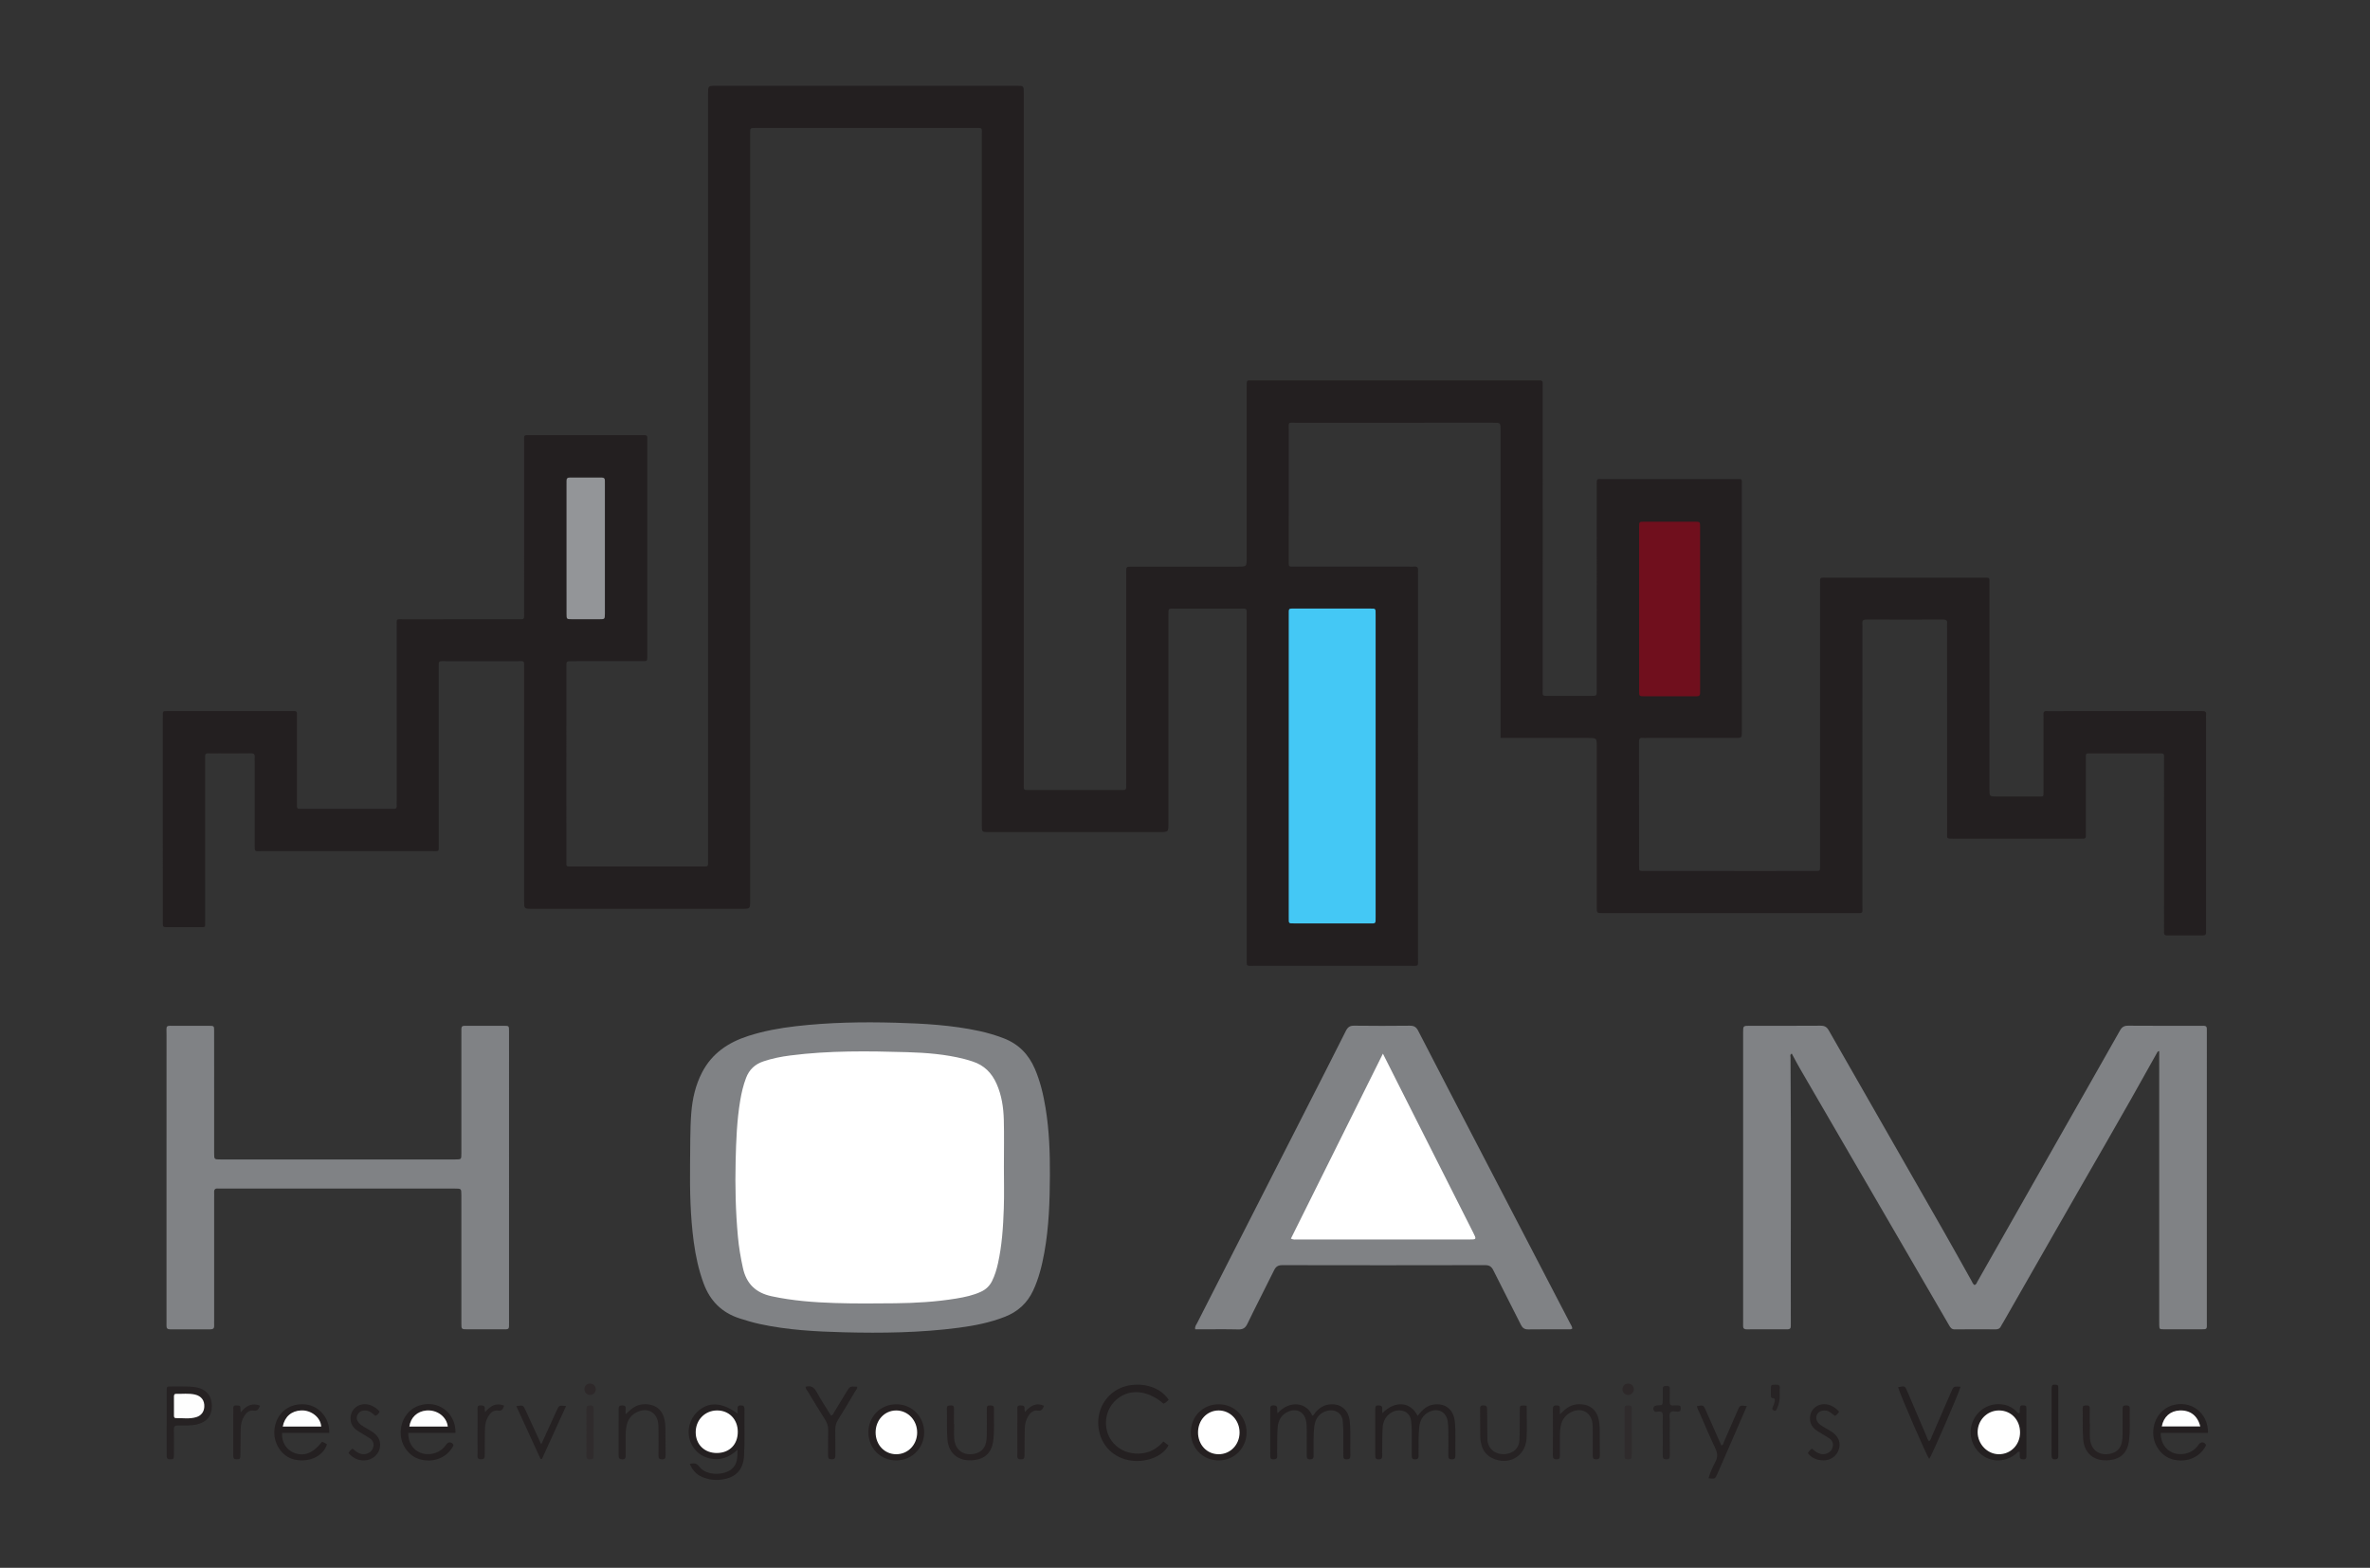 <?xml version="1.0" encoding="utf-8"?>
<!-- Generator: Adobe Illustrator 16.0.2, SVG Export Plug-In . SVG Version: 6.00 Build 0)  -->
<!DOCTYPE svg PUBLIC "-//W3C//DTD SVG 1.1//EN" "http://www.w3.org/Graphics/SVG/1.1/DTD/svg11.dtd">
<svg version="1.1" id="Layer_1" xmlns="http://www.w3.org/2000/svg" xmlns:xlink="http://www.w3.org/1999/xlink" x="0px" y="0px"
	 width="3881.223px" height="2567.487px" viewBox="0 0 3881.223 2567.487" enable-background="new 0 0 3881.223 2567.487"
	 xml:space="preserve">
<rect x="0" y="0" width="3881.223" height="2567.487" fill="#333333" stroke="none"/>
<g>
	<path fill-rule="evenodd" clip-rule="evenodd" fill="#231F20" d="M2457.399,1208.46c0-5.08,0-9.052,0-13.022
		c0-163.661,0-327.322-0.001-490.983c0-12.208-0.007-12.211-12.188-12.211c-107.663-0.001-215.326-0.02-322.99,0.024
		c-13.587,0.005-11.705-1.576-11.717,11.564c-0.062,70.998-0.043,141.995-0.016,212.993c0.005,12.413-1.274,11.156,11.271,11.162
		c62.331,0.028,124.662,0.013,186.994,0.013c2.333,0,4.696,0.245,6.993-0.042c5.495-0.686,7.053,1.964,6.484,6.919
		c-0.227,1.974-0.034,3.996-0.034,5.996c0,209.326,0.013,418.652-0.029,627.979c-0.002,14.546,2.008,12.847-12.561,12.855
		c-85.33,0.048-170.661,0.042-255.992,0.003c-12.941-0.006-11.934,1.734-11.934-11.54c-0.012-186.993,0-373.987-0.023-560.981
		c-0.001-14.133,1.41-12.405-12.048-12.429c-35.332-0.063-70.665-0.033-105.997-0.015c-10.343,0.006-10.15-1.393-10.149,10.349
		c0.012,113.663,0.007,227.326,0.007,340.989c0,14.548,0,14.548-14.845,14.548c-92.997,0-185.993,0-278.99-0.001
		c-11.753,0-11.759-0.003-11.759-11.431c-0.001-375.988,0.009-751.977-0.035-1127.964c-0.002-15.515,2.44-13.743-13.738-13.749
		c-117.33-0.045-234.659-0.024-351.988-0.023c-2,0-4.001-0.04-6,0.008c-7.484,0.179-7.498,0.189-7.632,7.837
		c-0.047,2.666-0.009,5.333-0.009,8c0,416.653,0,833.307,0,1249.96c0,13.012-0.003,13.015-13.251,13.015
		c-114.663,0-229.326,0.001-343.989,0c-12.922,0-12.923-0.003-12.924-13.42c0-126.663,0.017-253.325-0.023-379.988
		c-0.004-13.966,1.658-12.079-12.255-12.107c-38.665-0.081-77.331-0.028-115.996-0.027c-2.333,0-4.671,0.105-6.999-0.004
		c-3.552-0.166-4.65,1.712-4.533,4.922c0.097,2.662,0.008,5.332,0.008,7.999c0,95.663,0.013,191.327-0.017,286.99
		c-0.004,12.801,1.303,11.187-11.171,11.192c-92.997,0.043-185.994,0.04-278.991,0.002c-11.541-0.005-11.2,1.948-11.197-11.319
		c0.009-45.332,0.003-90.664,0.003-135.995c0-2-0.182-4.02,0.031-5.996c0.541-5.027-1.205-7.008-6.618-6.913
		c-17.661,0.309-35.331,0.112-52.997,0.114c-5.667,0.001-11.336,0.145-16.998-0.023c-3.469-0.103-4.808,1.304-4.606,4.691
		c0.158,2.657,0.02,5.331,0.02,7.998c0,86.997,0.021,173.994-0.024,260.991c-0.006,12.495,1.602,10.89-11.323,10.954
		c-16.666,0.084-33.333,0.06-49.999,0.002c-7.918-0.026-8.006-0.11-8.01-8.286c-0.027-56.998-0.015-113.996-0.015-170.995
		c0-54.331,0-108.662,0.001-162.994c0-2.666,0.035-5.333,0.023-7.999c-0.011-2.509,1.352-3.549,3.713-3.563c2-0.012,4-0.025,6-0.025
		c66.664-0.002,133.329-0.001,199.993-0.001c2,0,4.002,0.077,6,0.001c3.031-0.115,4.111,1.419,3.994,4.27
		c-0.096,2.329-0.001,4.666-0.001,6.999c0.001,45.665,0,91.33,0.001,136.995c0,2.334,0.133,4.675-0.021,6.998
		c-0.219,3.295,0.892,5.075,4.478,4.819c1.99-0.142,3.998-0.009,5.998-0.009c47.332,0.001,94.664,0.001,141.996,0.001
		c1.666,0,3.344-0.126,4.997,0.021c4.064,0.363,6.395-0.895,5.938-5.49c-0.229-2.311-0.035-4.662-0.035-6.995
		c0-95.664-0.021-191.327,0.025-286.991c0.006-12.693-1.502-10.939,11.257-10.956c61.664-0.081,123.329-0.068,184.993-0.089
		c2.334,0,4.676-0.132,6.998,0.021c3.715,0.245,5.638-1.101,5.384-5.083c-0.169-2.655-0.021-5.331-0.021-7.998
		c0-92.33-0.017-184.66,0.02-276.991c0.005-12.77-1.45-11.328,11.008-11.337c59.971-0.042,119.941-0.02,179.913-0.019
		c1.999,0,4.005,0.1,5.998-0.01c3.302-0.18,5.03,1.083,4.819,4.597c-0.12,1.992-0.002,3.998-0.002,5.998
		c0.001,116.329,0.001,232.659,0.001,348.988c0,1,0.017,2.001-0.004,3c-0.146,7.366-0.147,7.484-7.814,7.494
		c-36.665,0.046-73.331,0.021-109.997,0.021c-1.999,0-4-0.018-5.999,0.003c-8.582,0.089-8.672,0.093-8.676,8.781
		c-0.026,65.664-0.015,131.329-0.015,196.994c0,40.332-0.014,80.664,0.01,120.996c0.006,10.056-0.987,9.441,8.844,9.442
		c71.331,0.005,142.662,0.003,213.993,0.001c1.666,0,3.333-0.043,4.999-0.032c2.889,0.018,4.243-1.374,4.18-4.285
		c-0.065-2.998,0.003-5.999,0.003-8.999c0.001-417.319,0.001-834.64,0.001-1251.959c0-13.198,0.002-13.199,13.066-13.199
		c163.994,0,327.989,0,491.983,0c11.985,0,11.989,0.003,11.989,12.223c0.001,375.988-0.007,751.976,0.029,1127.964
		c0.002,14.781-2.141,13.038,13.416,13.06c47.332,0.064,94.664,0.023,141.996,0.022c2.333,0,4.674-0.133,6.998,0.017
		c3.822,0.244,5.553-1.334,5.266-5.235c-0.171-2.32-0.025-4.664-0.025-6.997c0-112.664,0-225.326,0-337.989
		c0-2.334-0.018-4.667,0.005-7c0.083-8.454,0.088-8.529,8.766-8.532c57.998-0.024,115.996-0.013,173.994-0.014
		c14.599,0,14.599,0,14.599-14.934c0-92.997-0.005-185.994,0.006-278.991c0.002-12.746-0.874-11.097,11.371-11.099
		c153.662-0.027,307.324-0.018,460.985-0.017c2.333,0,4.676,0.141,6.998-0.017c3.696-0.25,5.676,1.021,5.407,5.046
		c-0.177,2.654-0.028,5.331-0.028,7.997c0.001,163.662-0.018,327.323,0.032,490.984c0.005,14.027-2.195,12.556,12.854,12.602
		c22.332,0.068,44.665,0.048,66.998,0.002c8.599-0.018,8.64-0.097,8.641-9.869c0.012-82.664,0.007-165.328,0.007-247.992
		c0-29.666,0.03-59.332-0.018-88.997c-0.016-9.629,0.588-8.229,9.153-8.229c72.997-0.007,145.995-0.018,218.993,0.012
		c10.444,0.004,9.485-1.324,9.487,9.688c0.021,101.663,0.013,203.327,0.013,304.99c0,32.999,0.004,65.998-0.003,98.997
		c-0.001,10.28-0.014,10.286-10.858,10.287c-48.332,0.002-96.664,0.001-144.995,0.001c-2,0-4.031,0.229-5.994-0.043
		c-5.43-0.75-6.625,1.77-6.615,6.796c0.136,67.997,0.074,135.995,0.114,203.993c0.004,7.021,0.16,7.116,8.153,7.119
		c65.331,0.027,130.662,0.016,195.993,0.016c28.333,0,56.665,0.029,84.998-0.021c7.093-0.013,7.113-0.13,7.275-6.942
		c0.063-2.665,0.014-5.333,0.014-7.999c0-150.662,0-301.324,0-451.985c0-2.667,0.154-5.344-0.025-7.997
		c-0.252-3.721,1.048-5.691,5.043-5.412c1.989,0.139,3.998,0.016,5.998,0.016c84.997,0,169.994-0.019,254.991,0.02
		c13.082,0.006,11.313-1.33,11.318,10.994c0.044,111.663,0.025,223.326,0.026,334.989c0,12.375,0.005,12.376,12.852,12.376
		c22.666,0.001,45.331-0.036,67.997,0.018c8.287,0.021,7.684,0.006,7.683-7.559c-0.008-39.666-0.003-79.331-0.002-118.996
		c0-2.334,0.197-4.687-0.04-6.996c-0.468-4.559,0.93-7.121,5.993-6.368c0.326,0.049,0.666,0.006,0.999,0.006
		c84.331-0.001,168.661,0.031,252.992-0.086c4.61-0.006,6.967,1.022,6.313,6.047c-0.255,1.967-0.035,3.994-0.035,5.994
		c0,114.33-0.001,228.659-0.001,342.989c0,2.333-0.105,4.672,0.017,6.998c0.191,3.672-1.098,5.444-5.121,5.418
		c-19.665-0.127-39.332-0.099-58.997-0.021c-3.403,0.014-4.85-1.369-4.729-4.717c0.096-2.663,0.007-5.333,0.007-7.999
		c-0.001-91.331,0.019-182.661-0.024-273.991c-0.005-12.208,1.832-11.369-11.042-11.377c-35.999-0.021-71.997-0.016-107.996-0.001
		c-9.843,0.003-8.953-0.77-8.958,9.276c-0.018,39.666-0.007,79.331-0.008,118.997c0,2.333-0.104,4.67,0.004,6.998
		c0.135,2.899-1.136,4.368-4.033,4.404c-2.333,0.029-4.666,0.048-7,0.048c-68.33,0.003-136.662,0.006-204.993,0
		c-13.054-0.001-11.108,0.479-11.119-11.425c-0.103-111.663-0.122-223.325-0.164-334.988c-0.001-2-0.215-4.027,0.037-5.995
		c0.707-5.517-2.015-6.53-6.946-6.512c-41.665,0.161-83.331,0.183-124.996-0.016c-5.252-0.025-7.315,1.537-6.729,6.743
		c0.26,2.304,0.041,4.661,0.041,6.994c0,151.662,0.015,303.324-0.026,454.985c-0.004,13.296,1.983,12.047-12.399,12.049
		c-136.662,0.024-273.324,0.015-409.986,0.015c-1,0-2,0.007-3-0.001c-9.598-0.068-9.642-0.069-9.643-9.958
		c-0.013-87.663-0.008-175.327-0.008-262.991c0-13.9-0.001-13.9-14.369-13.9c-45.331,0-90.663-0.001-135.995-0.001
		C2462.613,1208.46,2460.645,1208.46,2457.399,1208.46z"/>
	<path fill-rule="evenodd" clip-rule="evenodd" fill="#808285" d="M3536.016,1721.248c-2.846,0.477-3.242,2.218-4.002,3.591
		c-55.17,99.683-112.828,197.946-169.245,296.918c-27.386,48.042-54.876,96.023-82.325,144.029
		c-1.157,2.023-2.545,3.936-3.518,6.041c-1.754,3.8-4.509,5.188-8.709,5.16c-22.331-0.146-44.665-0.208-66.994,0.046
		c-4.975,0.057-6.936-2.619-9.044-6.263c-20.855-36.04-41.816-72.02-62.739-108.021
		c-60.763-104.547-121.537-209.088-182.253-313.662c-4.49-7.733-8.559-15.712-12.859-23.645c-3.517,1.652-2.099,4.3-2.083,6.292
		c1.098,144.991,0.146,289.983,0.455,434.975c0.004,1.666-0.103,3.336-0.026,4.998c0.178,3.9-1.846,5.227-5.497,5.219
		c-22.332-0.051-44.664-0.072-66.996,0.021c-4.466,0.02-5.839-2.156-5.604-6.193c0.136-2.326,0.016-4.665,0.016-6.998
		c0-156.993,0-313.986,0-470.979c0-0.667-0.002-1.333,0-2c0.04-10.864,0.04-10.9,10.84-10.904
		c38.665-0.016,77.332,0.143,115.994-0.149c6.495-0.049,10.137,1.896,13.426,7.659c62.237,109.078,124.754,217.998,187.093,327.02
		c15.708,27.471,30.997,55.182,46.509,82.765c1.432,2.546,2.335,5.511,4.892,7.2c3.389-0.735,3.864-3.701,5.116-5.903
		c47.063-82.835,94.077-165.696,141.129-248.536c30.765-54.166,61.652-108.263,92.252-162.521c3.206-5.687,6.854-7.748,13.414-7.695
		c39.663,0.316,79.329,0.156,118.994,0.158c1.666,0,3.333,0.067,4.999,0.05c3.339-0.036,4.813,1.636,4.727,4.92
		c-0.062,2.331,0.024,4.666,0.024,6.999c0.002,157.659,0.009,315.318-0.014,472.978c-0.001,12.646,1.501,12.109-11.603,12.112
		c-19.666,0.003-39.332,0.067-58.997-0.041c-7.098-0.039-7.117-0.23-7.354-7.271c-0.078-2.331-0.018-4.666-0.018-6.999
		c0-134.66,0-269.32,0-403.981C3536.016,1746.32,3536.016,1734.002,3536.016,1721.248z"/>
	<path fill-rule="evenodd" clip-rule="evenodd" fill="#808285" d="M1130.083,1906.411c0.543-27.974-0.206-55.98,1.995-83.921
		c1.821-23.128,6.901-45.38,17.601-66.122c16.136-31.282,42.863-49.243,75.459-59.771c25.444-8.218,51.624-12.98,78.104-16.032
		c54.392-6.268,109.024-7.237,163.67-5.696c45.93,1.296,91.822,3.825,136.952,13.598c13.688,2.964,27.051,6.94,40.128,11.996
		c24.046,9.296,40.436,26.114,50.614,49.625c8.94,20.648,14.004,42.272,17.646,64.332c6.044,36.607,7.308,73.593,7.116,110.533
		c-0.218,42.271-1.524,84.587-9.133,126.376c-3.885,21.335-9.029,42.264-18.281,62.073c-9.679,20.726-25.17,34.731-46.347,43.035
		c-24.369,9.557-49.781,14.546-75.567,17.928c-62.612,8.212-125.567,9.032-188.538,7.423c-45.925-1.175-91.834-3.695-136.968-13.455
		c-11.391-2.464-22.534-5.76-33.633-9.361c-29.028-9.421-48.079-28.72-58.585-57.09c-8.139-21.976-13.039-44.667-16.173-67.828
		C1130.411,1991.676,1129.664,1949.077,1130.083,1906.411z"/>
	<path fill-rule="evenodd" clip-rule="evenodd" fill="#808285" d="M272.689,1927.959c0-77.318-0.06-154.637,0.043-231.955
		c0.025-18.73-2.735-15.943,16.591-16.106c17.662-0.148,35.326-0.089,52.989-0.003c8.193,0.039,8.345,0.167,8.362,8.314
		c0.067,31.661,0.029,63.321,0.029,94.982c0,34.992-0.011,69.986,0.007,104.979c0.006,10.519,0.044,10.575,10.139,10.576
		c128.309,0.013,256.617,0.014,384.925-0.002c9.71-0.001,9.779-0.07,9.783-9.94c0.021-65.32-0.007-130.642,0.025-195.962
		c0.008-14.231-1.286-12.927,12.813-12.964c18.996-0.051,37.993-0.068,56.989,0.015c8.084,0.036,8.215,0.168,8.241,8.498
		c0.073,22.995,0.026,45.99,0.026,68.986c0,135.64,0.004,271.28-0.005,406.921c-0.001,13.784,0.997,12.607-12.165,12.624
		c-18.663,0.024-37.326,0.038-55.989-0.007c-9.825-0.022-9.906-0.082-9.911-9.877c-0.028-54.322-0.014-108.646-0.015-162.968
		c0-15.664,0.065-31.328-0.025-46.991c-0.061-10.575-0.158-10.632-10.34-10.633c-128.309-0.014-256.617-0.009-384.925-0.009
		c-1,0-2.013,0.111-2.997-0.013c-5.497-0.695-7.011,2.183-6.604,7.063c0.193,2.316,0.028,4.663,0.028,6.996
		c0,67.32,0,134.641-0.001,201.961c0,2.666-0.163,5.343,0.021,7.995c0.32,4.604-1.465,6.57-6.281,6.537
		c-21.995-0.15-43.991-0.118-65.987-0.026c-4.331,0.018-5.995-1.896-5.781-6.042c0.137-2.658,0.014-5.331,0.014-7.997
		C272.689,2084.595,272.689,2006.278,272.689,1927.959z"/>
	<path fill-rule="evenodd" clip-rule="evenodd" fill="#808285" d="M2574.921,2175.612c-2.375,1.915-4.784,1.277-7.022,1.283
		c-21.658,0.053-43.321-0.191-64.974,0.173c-6.227,0.104-9.495-2.09-12.23-7.571c-14.873-29.795-30.263-59.332-45.085-89.15
		c-3.045-6.127-6.521-8.532-13.629-8.516c-110.625,0.254-221.252,0.246-331.877,0.018c-7.02-0.015-10.618,2.224-13.678,8.474
		c-14.35,29.31-29.505,58.227-43.664,87.626c-3.499,7.265-7.682,9.342-15.312,9.152c-20.313-0.504-40.647-0.171-60.974-0.171
		c-2.969,0-5.937,0-9.121,0c-1.041-4.655,1.726-7.487,3.271-10.521c58.767-115.447,117.612-230.854,176.437-346.271
		c22.381-43.913,44.862-87.774,66.95-131.834c3.104-6.191,6.537-8.698,13.623-8.604c30.317,0.4,60.644,0.357,90.963,0.026
		c6.841-0.074,10.601,1.923,13.861,8.261c34.431,66.924,69.218,133.665,103.929,200.444c48.074,92.486,96.173,184.96,144.239,277.45
		C2572.282,2169.061,2574.474,2172.061,2574.921,2175.612z"/>
	<path fill-rule="evenodd" clip-rule="evenodd" fill="#242021" d="M1207.929,2315.069c0-3.455,0.089-5.373-0.019-7.281
		c-0.21-3.718,0.175-6.274,5.17-6.254c4.963,0.021,6.181,1.894,6.103,6.498c-0.427,25.303,0.759,50.631-0.67,75.913
		c-1.305,23.089-13.547,35.846-36.352,39.001c-11.158,1.543-21.895,0.251-32.234-4.183c-9.626-4.128-16.188-11.138-20.209-21.429
		c6.644-1.629,11.194-1.291,15.64,4.671c11.518,15.449,41.508,14.325,53.578,3.157c8.814-8.155,8.722-18.692,8.923-30.998
		c-13.598,12.432-28.233,18.153-45.472,14.176c-10.386-2.397-19.08-7.721-25.625-16.221c-13.515-17.55-11.54-43.521,4.421-59.32
		C1159.034,2295.127,1181.93,2295.538,1207.929,2315.069z"/>
	<path fill-rule="evenodd" clip-rule="evenodd" fill="#242021" d="M2263.856,2314.241c20.764-21.163,46.174-18.946,57.732,4.502
		c2.203-2.648,4.195-5.294,6.443-7.701c8.024-8.589,17.875-12.429,29.643-11.09c13.285,1.513,22.607,11.336,24.567,26.157
		c1.356,10.261,1.176,20.599,1.144,30.923c-0.029,8.991-0.143,17.985,0.047,26.973c0.092,4.313-1.594,5.761-5.865,5.85
		c-4.43,0.093-5.756-1.562-5.704-5.79c0.168-13.651,0.131-27.306,0.009-40.958c-0.044-4.98-0.199-10.008-0.907-14.927
		c-2.342-16.274-16.276-23.332-31.009-15.804c-10.149,5.186-14.641,14.071-15.78,24.983c-1.317,12.613-1.062,25.274-1.059,37.928
		c0.001,2.997-0.153,6.003,0.026,8.988c0.271,4.519-1.993,5.565-6.091,5.552c-4.049-0.013-5.1-1.736-5.072-5.42
		c0.106-14.318,0.107-28.639-0.028-42.956c-0.044-4.643-0.52-9.29-0.979-13.917c-1.811-18.188-19.817-20.856-30.708-15.192
		c-10.479,5.45-15.301,14.669-15.984,25.927c-0.704,11.618-0.521,23.292-0.7,34.941c-0.052,3.33-0.191,6.673,0.034,9.987
		c0.306,4.475-0.982,6.697-6.049,6.673c-4.734-0.023-5.404-2.258-5.391-6.153c0.09-25.308,0.086-50.616,0.001-75.924
		c-0.013-3.76,0.327-6.257,5.192-6.228c4.733,0.029,6.799,1.554,6.245,6.369C2263.426,2309.548,2263.719,2311.217,2263.856,2314.241
		z"/>
	<path fill-rule="evenodd" clip-rule="evenodd" fill="#242021" d="M2092.051,2314.546c20.003-22.267,48.225-18.062,56.938,3.853
		c3.161-0.938,3.943-4.144,5.876-6.215c6.083-6.518,13.086-11.211,22.206-12.223c18.011-2,30.87,8.174,33.215,26.511
		c1.525,11.931,1.056,23.938,1.09,35.921c0.02,6.993-0.201,13.994,0.071,20.977c0.183,4.674-1.355,6.494-6.249,6.508
		c-4.828,0.014-5.34-2.374-5.313-6.18c0.099-13.652,0.112-27.307-0.019-40.959c-0.047-4.979-0.643-9.951-0.89-14.931
		c-0.74-14.913-15.109-21.992-29.52-16.063c-10.956,4.507-15.911,13.662-17.202,24.986c-1.474,12.933-1.144,25.936-1.139,38.921
		c0.001,2.331-0.044,4.663,0.009,6.993c0.086,3.842,0.233,7.123-5.438,7.239c-5.543,0.114-5.732-2.767-5.704-6.843
		c0.097-13.985,0.027-27.972,0.007-41.958c-0.006-4.662-0.154-9.298-1.038-13.917c-2.831-14.807-15.307-21.529-29.19-15.47
		c-11.262,4.915-16.537,14.269-17.399,25.943c-0.808,10.939-0.593,21.955-0.779,32.938c-0.073,4.328-0.267,8.676,0.052,12.981
		c0.365,4.942-1.796,6.276-6.435,6.29c-5.072,0.015-5.011-2.939-5.004-6.5c0.044-24.975,0.065-49.95-0.021-74.925
		c-0.014-4.016-0.039-6.999,5.561-6.893c5.175,0.099,6.27,2.379,5.88,6.768C2091.473,2309.903,2091.822,2311.547,2092.051,2314.546z
		"/>
	<path fill-rule="evenodd" clip-rule="evenodd" fill="#242021" d="M1913.926,2292.385c-2.911,2.828-5.318,5.082-8.468,6.287
		c-28.12-24.043-59.877-25.182-80.944-2.947c-17.583,18.558-17.825,49.567-0.473,68.224c11.135,11.972,25.106,16.894,41.244,16.516
		c16.308-0.381,29.202-7.746,39.972-19.76c3.042,2.269,5.691,4.245,8.3,6.191c-9.585,19.378-40.224,29.951-66.634,24.052
		c-27.742-6.198-46.557-28.255-48.309-57.288c-1.689-27.999,14.591-53.146,40.59-62.268
		C1863.043,2263.028,1897.546,2267.612,1913.926,2292.385z"/>
	<path fill-rule="evenodd" clip-rule="evenodd" fill="#242021" d="M3615.996,2346.661c-26.402,0-51.969,0-77.52,0
		c-0.049,15.456,7.283,27.2,19.783,32.37c12.778,5.284,29.157,1.713,38.61-8.5c1.575-1.702,2.861-3.67,4.297-5.502
		c2.937-3.75,7.356-3.914,10.477-0.438c1.012,1.127,1.167,2.321,0.475,3.603c-0.631,1.169-1.346,2.296-2.068,3.412
		c-10.913,16.864-32.178,24.119-52.925,18.066c-17.499-5.105-30.528-22.915-30.922-42.27c-0.434-21.302,11.774-39.615,30.443-45.671
		C3587.238,2291.808,3616.434,2313.322,3615.996,2346.661z"/>
	<path fill-rule="evenodd" clip-rule="evenodd" fill="#242021" d="M746.022,2346.504c-13.802,0-26.762,0-39.721,0
		c-12.613,0-25.226,0-37.817,0c-0.076,15.585,7.243,27.331,19.753,32.517c12.777,5.296,29.152,1.737,38.615-8.474
		c1.576-1.7,2.864-3.666,4.299-5.499c2.957-3.777,7.311-3.95,10.472-0.471c1.021,1.122,1.191,2.31,0.504,3.593
		c-0.627,1.171-1.342,2.298-2.063,3.414c-10.899,16.872-32.153,24.137-52.914,18.095c-17.503-5.094-30.545-22.9-30.946-42.252
		c-0.442-21.3,11.759-39.624,30.42-45.687C717.208,2291.803,746.347,2313.249,746.022,2346.504z"/>
	<path fill-rule="evenodd" clip-rule="evenodd" fill="#242021" d="M539.29,2346.503c-13.669,0-26.612,0-39.555,0
		c-12.626,0-25.252,0-37.833,0c-1.073,15.096,7.176,28.165,20.473,33.046c16.021,5.881,31.057-0.159,44.684-18.245
		c3.098,0.357,5.767,2.103,8.38,3.965c-5.893,19.374-29.143,30.36-53.218,24.965c-21.103-4.729-35.717-27.454-32.603-50.576
		c3.35-24.874,21.824-40.425,46.552-40.021C520.387,2300.032,539.836,2320.394,539.29,2346.503z"/>
	<path fill-rule="evenodd" clip-rule="evenodd" fill="#262223" d="M272.923,2329.357c-0.001-16.975-0.042-33.95,0.017-50.925
		c0.027-7.799,0.115-7.893,7.374-7.939c9.318-0.061,18.641-0.077,27.956,0.142c4.306,0.101,8.644,0.54,12.887,1.282
		c16.439,2.879,25.737,13.92,25.82,30.374c0.084,16.64-8.722,27.123-25.486,30.625c-9.888,2.065-19.89,1.573-29.848,1.474
		c-5.086-0.051-7.022,1.358-6.897,6.718c0.324,13.972,0.187,27.957,0.07,41.935c-0.054,6.442-0.842,6.76-6.742,6.714
		c-4.848-0.038-5.199-2.764-5.183-6.479C272.966,2365.303,272.925,2347.33,272.923,2329.357z"/>
	<path fill-rule="evenodd" clip-rule="evenodd" fill="#242021" d="M3306.892,2314.479c1.505-2.176,0.593-4.516,0.749-6.713
		c0.422-5.94,1.406-6.703,7.238-6.105c2.399,0.245,3.649,1.096,3.631,3.551c-0.008,0.997,0.035,1.994,0.036,2.991
		c0.002,24.935-0.028,49.868,0.032,74.803c0.011,3.983,0.012,7.225-5.631,6.853c-3.777-0.249-5.557-1.332-5.303-5.23
		c0.15-2.299,0.027-4.615,0.027-6.847c-3.277-1.398-4.298,1.452-5.902,2.778c-16.819,13.908-39.522,14.801-56.094,2.107
		c-17.636-13.511-23.446-37.552-13.85-57.313c9.436-19.428,30.591-29.613,51.59-24.637c6.544,1.551,12.352,4.708,17.42,9.25
		C3302.671,2311.612,3303.779,2314.414,3306.892,2314.479z"/>
	<path fill-rule="evenodd" clip-rule="evenodd" fill="#252021" d="M1422.176,2345.485c0.076-26.17,20.123-46.023,46.221-45.774
		c25.376,0.242,45.056,20.365,45.05,46.063c-0.007,25.475-19.97,45.656-45.359,45.855
		C1442.082,2391.833,1422.101,2371.75,1422.176,2345.485z"/>
	<path fill-rule="evenodd" clip-rule="evenodd" fill="#252021" d="M1950.177,2345.692c0.011-26.273,19.888-46.139,46.012-45.981
		c25.416,0.152,45.122,20.117,45.259,45.854c0.138,25.83-20.461,46.393-46.15,46.068
		C1969.658,2391.31,1950.167,2371.464,1950.177,2345.692z"/>
	<path fill-rule="evenodd" clip-rule="evenodd" fill="#242021" d="M3159.4,2389.247c-4.354-5.555-46.116-101.655-51.046-117.464
		c11.16-2.456,11.189-2.469,15.289,7.121c10.332,24.166,20.604,48.356,30.986,72.501c1.301,3.023,2.09,6.35,4.498,8.919
		c2.947-2.039,3.436-5.496,4.703-8.392c10.408-23.77,20.664-47.606,30.979-71.418c4.492-10.369,4.505-10.363,15.874-9.563
		C3208.88,2279.364,3164.113,2382.629,3159.4,2389.247z"/>
	<path fill-rule="evenodd" clip-rule="evenodd" fill="#262223" d="M2554.526,2316.081c3.785-3.5,5.892-5.581,8.138-7.499
		c9.549-8.155,20.733-10.689,32.719-8.021c12.144,2.703,19.583,10.926,22.474,22.93c1.162,4.826,1.815,9.877,1.903,14.839
		c0.265,14.987-0.005,29.985,0.25,44.973c0.08,4.693-1.325,6.552-6.207,6.488c-4.647-0.061-5.476-2.24-5.434-6.207
		c0.137-12.992,0.076-25.986,0.007-38.979c-0.025-4.661,0.084-9.371-0.52-13.973c-2.334-17.773-17.432-26.023-33.861-18.512
		c-9.702,4.437-15.781,12.032-17.875,22.545c-1.172,5.885-1.604,11.869-1.568,17.891c0.062,10.328-0.079,20.656,0.014,30.984
		c0.034,3.732-0.305,6.291-5.224,6.268c-4.831-0.023-6.34-1.723-6.309-6.454c0.169-25.319,0.151-50.641,0.018-75.96
		c-0.023-4.359,1.583-5.762,5.849-5.834c4.323-0.072,6.108,1.34,5.668,5.689C2554.337,2309.5,2554.526,2311.795,2554.526,2316.081z"
		/>
	<path fill-rule="evenodd" clip-rule="evenodd" fill="#262223" d="M1024.525,2315.988c3.957-3.568,6.308-5.843,8.817-7.925
		c9.677-8.026,20.964-10.263,32.82-7.322c12.006,2.979,19.215,11.427,21.872,23.484c0.927,4.206,1.605,8.553,1.674,12.847
		c0.247,15.633,0.082,31.271,0.313,46.904c0.063,4.312-1.452,5.88-5.761,5.867c-4.166-0.013-5.976-1.264-5.908-5.709
		c0.196-12.972,0.104-25.949,0.024-38.924c-0.03-4.986,0.103-10.031-0.584-14.944c-2.414-17.283-17.007-25.393-33.168-18.426
		c-10.143,4.371-16.441,12.167-18.553,23.084c-1.139,5.887-1.557,11.858-1.522,17.87c0.059,10.313-0.094,20.628,0.021,30.94
		c0.043,3.835-0.547,6.148-5.333,6.149c-4.947,0.001-6.225-1.947-6.197-6.547c0.151-25.283,0.139-50.569,0.014-75.854
		c-0.021-4.243,1.365-5.909,5.741-5.92c4.149-0.01,6.262,1.06,5.773,5.566C1024.322,2309.406,1024.525,2311.73,1024.525,2315.988z"
		/>
	<path fill-rule="evenodd" clip-rule="evenodd" fill="#262223" d="M2500.131,2302.237c0,18.446,0.869,36.117-0.194,53.67
		c-1.793,29.594-30.067,45.064-56.689,31.727c-8.481-4.248-14.087-11.066-16.748-20.141c-1.404-4.787-2.35-9.705-2.364-14.753
		c-0.043-14.991-0.066-29.983-0.228-44.974c-0.04-3.735,0.217-6.279,5.182-6.235c4.848,0.043,6.277,1.789,6.271,6.453
		c-0.022,15.986,0.481,31.974,0.453,47.96c-0.032,18.049,15.672,28.043,32.117,24.927c11.994-2.272,19.713-10.177,20.334-22.414
		c0.64-12.632,0.429-25.308,0.569-37.964c0.04-3.665-0.045-7.331,0.018-10.994c0.132-7.693,0.157-7.709,7.689-7.768
		C2497.509,2301.724,2498.48,2301.995,2500.131,2302.237z"/>
	<path fill-rule="evenodd" clip-rule="evenodd" fill="#262122" d="M1562.558,2332.007c0,7.98-0.474,15.995,0.095,23.936
		c1.341,18.754,15.763,29.04,34.137,24.569c9.51-2.313,15.704-8.227,17.93-17.981c1.043-4.575,1.294-9.205,1.296-13.873
		c0.005-13.969,0.182-27.94-0.017-41.905c-0.058-4.063,1.515-5.218,5.226-5.117c3.54,0.097,6.689,0.008,6.536,5.025
		c-0.549,17.933,1.167,35.924-1.334,53.806c-2.516,17.993-13.119,28.528-31.354,30.682c-25.926,3.063-41.474-11.642-43.421-32.887
		c-1.585-17.293-0.496-34.562-1.029-51.83c-0.161-5.206,3.355-4.618,6.71-4.785c4-0.198,5.07,1.688,4.979,5.418
		c-0.207,8.31-0.064,16.628-0.064,24.943C1562.35,2332.007,1562.454,2332.007,1562.558,2332.007z"/>
	<path fill-rule="evenodd" clip-rule="evenodd" fill="#262122" d="M3422.528,2331.418c0,7.98-0.416,15.988,0.084,23.938
		c1.196,19.033,15.067,29.364,33.6,25.26c10.005-2.217,16.383-8.277,18.59-18.485c0.919-4.258,1.201-8.549,1.205-12.884
		c0.011-13.969,0.173-27.939-0.001-41.906c-0.053-4.238,1.271-5.893,5.629-5.75c3.894,0.128,6.308,0.764,6.149,5.48
		c-0.593,17.599,1.085,35.254-1.287,52.811c-2.518,18.63-13.101,29.271-31.828,31.324c-25.824,2.831-41.197-11.832-43.068-33.351
		c-1.502-17.295-0.48-34.562-0.959-51.833c-0.127-4.586,3.041-4.239,6.103-4.366c3.462-0.144,5.669,0.579,5.561,4.819
		c-0.212,8.31-0.063,16.628-0.063,24.943C3422.337,2331.418,3422.433,2331.418,3422.528,2331.418z"/>
	<path fill-rule="evenodd" clip-rule="evenodd" fill="#252122" d="M2860.731,2302.71c-12.033,27.67-23.678,54.459-35.333,81.243
		c-4.244,9.753-8.505,19.498-12.771,29.24c-3.885,8.872-3.892,8.869-14.615,7.637c2.586-9.711,7.001-18.621,11.408-27.35
		c3.831-7.591,3.365-13.844-0.209-21.387c-9.393-19.815-17.949-40.028-26.741-60.125c-1.312-2.998-3.246-5.82-3.377-9.269
		c10.478-1.725,10.519-1.742,14.325,6.82c8.503,19.128,16.961,38.274,25.444,57.428c3.632-0.511,3.502-3.757,4.444-5.887
		c7.535-17.017,14.861-34.125,22.295-51.187C2849.397,2301.164,2849.438,2301.181,2860.731,2302.71z"/>
	<path fill-rule="evenodd" clip-rule="evenodd" fill="#252122" d="M1319.25,2271.085c8.897-2.797,13.947,0.888,18.234,8.708
		c7.182,13.103,15.492,25.586,23.291,38.27c3.576-0.403,4.054-3.455,5.334-5.521c6.663-10.742,13.138-21.602,19.699-32.407
		c6.09-10.028,6.102-10.021,17.909-9.207c0.6,3.395-1.984,5.499-3.439,7.951c-9.168,15.448-18.333,30.903-27.844,46.141
		c-3.311,5.306-4.721,10.645-4.585,16.868c0.308,13.978-0.022,27.968,0.165,41.949c0.057,4.272-1.393,5.794-5.717,5.944
		c-4.839,0.168-6.354-1.497-6.263-6.281c0.258-13.646-0.183-27.309,0.205-40.949c0.188-6.626-1.482-12.156-5.041-17.722
		c-9.499-14.853-18.553-29.99-27.687-45.073C1321.842,2276.997,1319.296,2274.585,1319.25,2271.085z"/>
	<path fill-rule="evenodd" clip-rule="evenodd" fill="#252122" d="M886.355,2365.333c9.033-19.821,17.121-37.599,25.235-55.363
		c3.961-8.672,3.982-8.661,15.424-7.367c-13.265,29.103-26.353,57.818-39.441,86.535c-0.78,0.023-1.561,0.046-2.342,0.068
		c-13.185-28.725-26.37-57.45-39.687-86.461c11.24-1.611,11.269-1.624,15.255,7.021
		C868.997,2327.542,877.16,2345.334,886.355,2365.333z"/>
	<path fill-rule="evenodd" clip-rule="evenodd" fill="#252122" d="M3011.799,2311.806c-1.96,3.333-3.955,5.464-6.876,6.864
		c-2.617-1.995-5.175-4.103-7.892-5.977c-3.729-2.572-7.931-3.402-12.38-2.602c-9.318,1.677-13.267,11.426-7.737,19.115
		c2.386,3.316,5.778,5.46,9.23,7.502c4.865,2.877,9.926,5.479,14.537,8.719c10.61,7.455,14.206,17.648,10.527,28.59
		c-3.563,10.598-13.536,17.773-25.313,17.522c-10.01-0.214-18.872-3.459-25.279-11.771c1.708-3.122,3.746-5.644,6.76-7.385
		c2.377,1.877,4.596,3.908,7.081,5.53c4.954,3.234,10.37,4.48,16.182,2.693c5.929-1.824,9.676-5.911,10.846-11.914
		c1.052-5.391-1.128-10.045-5.533-13.043c-6.035-4.107-12.526-7.538-18.714-11.431c-6.712-4.223-11.864-9.7-12.962-17.991
		c-2.496-18.864,15.47-32.031,33.596-24.598C3003.178,2303.807,3007.75,2307.081,3011.799,2311.806z"/>
	<path fill-rule="evenodd" clip-rule="evenodd" fill="#252122" d="M570.703,2379.502c1.723-2.818,3.623-5.479,6.721-7.091
		c2.389,1.883,4.611,3.916,7.102,5.541c4.961,3.235,10.39,4.444,16.188,2.636c5.92-1.846,9.657-5.963,10.789-11.969
		c1.016-5.388-1.194-10.029-5.609-13.02c-6.045-4.095-12.534-7.527-18.719-11.424c-6.713-4.229-11.838-9.726-12.905-18.025
		c-2.43-18.879,15.551-31.967,33.672-24.486c5.303,2.188,9.873,5.459,13.653,9.913c-1.132,3.391-3.599,5.446-6.729,7.132
		c-2.349-1.878-4.58-3.88-7.029-5.566c-3.358-2.313-7.093-3.525-11.28-3.296c-5.149,0.283-8.851,2.737-11.105,7.249
		c-2.373,4.75-1.063,9.08,2.13,12.954c2.583,3.134,6.034,5.183,9.49,7.208c4.589,2.69,9.342,5.156,13.675,8.215
		c10.271,7.25,13.908,16.977,10.777,27.68c-3.107,10.619-12.936,17.963-24.705,18.458
		C586.852,2392.031,577.959,2387.918,570.703,2379.502z"/>
	<path fill-rule="evenodd" clip-rule="evenodd" fill="#272425" d="M2723,2350.427c-0.006-10.64-0.24-21.288,0.095-31.918
		c0.161-5.141-1.401-7.177-6.696-6.875c-2.665,0.151-6.18,1.676-8.072-1.829c-2.254-4.176,0.324-7.863,5.548-8.152
		c9.05-0.5,9.065-0.5,9.118-9.389c0.035-5.984,0.111-11.973-0.008-17.955c-0.086-4.323,2.555-4.676,5.886-4.682
		c3.288-0.007,5.828,0.194,5.682,4.622c-0.231,6.976,0.158,13.972-0.124,20.943c-0.185,4.577,1.076,7.006,6.093,6.494
		c2.303-0.235,4.654,0.057,6.978-0.034c3.082-0.121,5.053,0.607,4.947,4.339c-0.094,3.31-0.305,5.765-4.658,5.845
		c-4.18,0.076-9.588-2.013-12.261,1.408c-2.76,3.535-0.953,8.976-0.979,13.568c-0.112,18.953-0.189,37.908,0.047,56.858
		c0.062,4.937-1.705,6.354-6.392,6.109c-3.854-0.2-5.274-1.679-5.237-5.438C2723.078,2373.04,2723.006,2361.733,2723,2350.427z"/>
	<path fill-rule="evenodd" clip-rule="evenodd" fill="#262223" d="M794.508,2312.508c8.909-10.526,18.05-15.821,31.147-10.568
		c-1.976,5.469-3.614,9.16-10.396,8.121c-7.007-1.073-11.863,3.377-15.395,9.061c-3.967,6.385-5.565,13.485-5.672,20.917
		c-0.209,14.638-0.436,29.278-0.378,43.917c0.017,4.395-1.687,5.759-5.881,5.809c-4.116,0.05-6.14-0.991-5.932-5.547
		c0.287-6.31,0.069-12.641,0.069-18.963c0-18.967-0.013-37.934,0.013-56.9c0.004-3.192-0.894-6.801,4.532-6.76
		c4.555,0.034,8.082,0.378,7.179,6.323C793.654,2308.844,794.073,2309.857,794.508,2312.508z"/>
	<path fill-rule="evenodd" clip-rule="evenodd" fill="#262223" d="M394.248,2312.856c9.056-10.837,18.233-16.082,31.661-10.879
		c-2.424,5.059-3.61,9.221-10.533,8.096c-7.014-1.141-11.894,3.281-15.45,8.949c-3.994,6.367-5.617,13.467-5.728,20.901
		c-0.214,14.307-0.264,28.615-0.48,42.922c-0.097,6.419-0.808,6.798-6.673,6.897c-4.085,0.068-5.028-1.772-5.016-5.413
		c0.085-25.624,0.061-51.247,0.025-76.871c-0.004-3.177-0.075-6.074,4.462-5.804c3.59,0.214,7.788-0.8,7.258,5.164
		C393.661,2308.106,393.961,2309.428,394.248,2312.856z"/>
	<path fill-rule="evenodd" clip-rule="evenodd" fill="#262223" d="M1678.47,2312.303c8.99-9.943,17.916-16.043,31.281-10.076
		c-2.173,5.011-3.611,8.917-10.459,7.84c-7.013-1.104-11.878,3.352-15.417,9.037c-3.975,6.385-5.576,13.491-5.683,20.929
		c-0.209,14.647-0.43,29.298-0.382,43.946c0.015,4.336-1.568,5.837-5.833,5.863c-4.073,0.025-6.234-0.916-5.969-5.51
		c0.288-4.979,0.063-9.986,0.063-14.98c0-20.312-0.017-40.623,0.019-60.935c0.006-3.149-1.001-6.853,4.471-6.814
		c4.505,0.031,8.147,0.248,7.234,6.271C1677.655,2308.8,1678.068,2309.812,1678.47,2312.303z"/>
	<path fill-rule="evenodd" clip-rule="evenodd" fill="#231F20" d="M3359.814,2328.407c-0.001-17.963-0.049-35.925,0.024-53.887
		c0.027-6.631,1.31-7.576,7.386-6.857c2.496,0.294,3.533,1.375,3.505,3.751c-0.008,0.665,0.024,1.33,0.024,1.995
		c0.002,36.59-0.003,73.179,0.012,109.768c0.002,3.458,0.233,6.479-4.93,6.615c-5.122,0.135-6.127-2.021-6.088-6.502
		C3359.907,2364.997,3359.814,2346.702,3359.814,2328.407z"/>
	<path fill-rule="evenodd" clip-rule="evenodd" fill="#2F2B2C" d="M972.136,2346.375c0.001,11.985,0.065,23.971-0.023,35.956
		c-0.052,6.987-0.592,7.195-6.044,7.489c-5.531,0.298-5.658-2.899-5.646-6.965c0.084-24.969,0.146-49.939-0.049-74.908
		c-0.036-4.711,1.329-6.414,6.171-6.475c5.453-0.069,5.677,2.873,5.637,6.948C972.056,2321.071,972.136,2333.723,972.136,2346.375z"
		/>
	<path fill-rule="evenodd" clip-rule="evenodd" fill="#2F2B2C" d="M2672.137,2346.386c0.001,11.652,0.044,23.306-0.014,34.958
		c-0.041,8.016-0.46,8.172-6.066,8.475c-6.586,0.355-5.586-4.051-5.587-7.973c-0.011-24.304-0.044-48.607,0.019-72.912
		c0.019-7.119,0.422-7.106,6.065-7.406c6.521-0.347,5.583,3.969,5.583,7.902C2672.137,2321.749,2672.137,2334.068,2672.137,2346.386
		z"/>
	<path fill-rule="evenodd" clip-rule="evenodd" fill="#272324" d="M2914.565,2283.921c0.387,6.761-0.899,15.202-4.664,23.161
		c-0.964,2.039-1.85,4.52-5.049,2.854c-2.544-1.323-3.031-2.975-1.72-5.641c1.302-2.647,2.269-5.519,2.951-8.394
		c0.671-2.828,1.575-6.074-3.32-6.314c-2.733-0.134-2.624-2.511-2.664-4.468c-0.068-3.313-0.074-6.626-0.022-9.938
		c0.119-7.584,0.146-7.369,7.655-7.599c4.765-0.146,7.698,0.736,6.896,6.416C2914.26,2276.598,2914.565,2279.291,2914.565,2283.921z
		"/>
	<path fill-rule="evenodd" clip-rule="evenodd" fill="#2D2829" d="M975.694,2274.668c0.245,5.094-4.091,9.695-9.231,9.797
		c-4.804,0.095-8.941-3.632-9.442-8.506c-0.537-5.215,3.418-9.887,8.641-10.207C970.926,2265.43,975.442,2269.444,975.694,2274.668z
		"/>
	<path fill-rule="evenodd" clip-rule="evenodd" fill="#2D2829" d="M2675.708,2274.868c0.131,5.104-4.304,9.611-9.444,9.598
		c-4.794-0.014-8.881-3.851-9.271-8.703c-0.42-5.223,3.624-9.787,8.869-10.008
		C2671.165,2265.532,2675.573,2269.611,2675.708,2274.868z"/>
	<path fill-rule="evenodd" clip-rule="evenodd" fill="#44C8F5" d="M2110.48,1253.467c0-81.981-0.007-163.962,0.009-245.942
		c0.002-11.862-1.017-10.901,10.605-10.906c40.324-0.018,80.647-0.008,120.972-0.004c2.332,0.001,4.663,0.044,6.995,0.075
		c2.458,0.033,3.554,1.449,3.641,3.745c0.089,2.33,0.098,4.663,0.098,6.996c0.004,164.628,0.007,329.255-0.001,493.883
		c-0.001,12.214,0.583,10.864-10.633,10.874c-40.324,0.035-80.647,0.015-120.972,0.011c-2.332,0-4.665-0.021-6.997-0.067
		c-2.416-0.047-3.635-1.334-3.669-3.726c-0.038-2.665-0.046-5.331-0.046-7.997C2110.479,1418.094,2110.48,1335.781,2110.48,1253.467
		z"/>
	<path fill-rule="evenodd" clip-rule="evenodd" fill="#700F1D" d="M2784.183,997.489c0.001,43.294,0.002,86.588-0.003,129.881
		c0,2.664-0.066,5.328-0.057,7.991c0.014,3.274-1.553,4.919-4.856,4.889c-1.331-0.013-2.663,0.056-3.995,0.057
		c-27.308,0.004-54.616,0.041-81.924-0.019c-8.917-0.02-9.068-0.137-9.072-8.747c-0.037-89.585-0.039-179.169,0.005-268.753
		c0.004-8.242,0.182-8.415,8.378-8.439c27.641-0.082,55.282-0.08,82.924-0.003c8.452,0.023,8.57,0.181,8.58,9.268
		C2784.207,908.238,2784.182,952.864,2784.183,997.489z"/>
	<path fill-rule="evenodd" clip-rule="evenodd" fill="#939598" d="M927.753,898.299c0-34.661-0.001-69.322,0.002-103.983
		c0-2.333,0.108-4.668,0.024-6.997c-0.14-3.827,1.718-5.301,5.433-5.287c17.33,0.065,34.66,0.068,51.99-0.004
		c3.74-0.015,5.55,1.477,5.388,5.301c-0.099,2.328,0.016,4.664,0.016,6.997c0.002,69.322,0.002,138.645,0.002,207.967
		c0,0.999,0.014,1.999-0.004,2.999c-0.151,8.67-0.152,8.751-8.904,8.789c-14.997,0.065-29.995,0.068-44.992,0
		c-8.79-0.04-8.918-0.125-8.931-8.799C927.723,969.622,927.754,933.96,927.753,898.299z"/>
	<path fill-rule="evenodd" clip-rule="evenodd" fill="#FFFFFF" d="M1644.023,1909.068c0,23.324,0.628,46.67-0.157,69.968
		c-1.02,30.265-2.975,60.514-9.594,90.218c-2.176,9.764-5.051,19.284-9.492,28.326c-3.999,8.141-10.005,13.962-18.183,17.767
		c-12.814,5.962-26.467,8.842-40.279,11.118c-33.265,5.483-66.837,7.446-100.476,7.826c-32.982,0.373-65.998,0.622-98.956-0.427
		c-34.577-1.1-69.032-3.768-103.093-11.05c-26.236-5.609-41.495-20.493-47.184-46.424c-3.715-16.938-6.591-33.972-8.175-51.207
		c-3.785-41.18-4.737-82.478-3.743-123.788c0.8-33.273,2.021-66.565,7.569-99.498c2.104-12.484,4.98-24.744,9.501-36.642
		c5.224-13.747,14.642-22.49,28.56-27.171c14.288-4.806,28.945-7.693,43.793-9.601c63.671-8.178,127.658-7.288,191.59-5.422
		c31.231,0.912,62.503,3.394,93.028,11.081c4.832,1.217,9.595,2.731,14.337,4.27c18.622,6.041,31.091,18.728,38.922,36.332
		c8.401,18.888,11.381,38.993,11.901,59.354c0.639,24.975,0.152,49.979,0.152,74.97
		C1644.038,1909.068,1644.03,1909.068,1644.023,1909.068z"/>
	<path fill-rule="evenodd" clip-rule="evenodd" fill="#FFFFFF" d="M2264.709,1725.5c11.521,22.853,21.998,43.65,32.49,64.439
		c38.399,76.081,76.806,152.157,115.201,228.239c5.866,11.623,5.848,11.656-6.689,11.657c-93.598,0.007-187.195,0.012-280.794-0.031
		c-3.211-0.001-6.557,0.709-10.869-1.405C2164.005,1927.962,2213.864,1827.725,2264.709,1725.5z"/>
	<path fill-rule="evenodd" clip-rule="evenodd" fill="#FFFFFF" d="M1208.239,2344.557c0.123,20.764-13.28,34.617-33.796,34.936
		c-20.417,0.315-35.018-13.714-35.133-33.759c-0.116-20.168,14.896-35.71,34.712-35.938
		C1193.748,2309.571,1208.119,2324.17,1208.239,2344.557z"/>
	<path fill-rule="evenodd" clip-rule="evenodd" fill="#FEFFFF" d="M3603.258,2335.999c-21.46,0-42.2,0-63.018,0
		c2.863-15.789,13.959-25.57,29.266-26.193C3586.811,2309.1,3598.946,2318.357,3603.258,2335.999z"/>
	<path fill-rule="evenodd" clip-rule="evenodd" fill="#FEFFFF" d="M733.316,2336.145c-21.277,0-42.08,0-62.924,0
		c1.978-14.889,13.011-25.039,27.809-26.287C716.371,2308.325,731.665,2320.629,733.316,2336.145z"/>
	<path fill-rule="evenodd" clip-rule="evenodd" fill="#FEFFFF" d="M526.1,2336.197c-21.298,0-42.152,0-63.057,0
		c3.099-16.242,14.302-25.755,30.059-26.454C509.38,2309.021,525.007,2320.875,526.1,2336.197z"/>
	<path fill-rule="evenodd" clip-rule="evenodd" fill="#FEFEFE" d="M284.875,2302.131c0.001-4.981,0.03-9.963-0.011-14.945
		c-0.021-2.592,0.529-4.719,3.698-4.621c10.263,0.315,20.613-1.156,30.775,1.207c10.401,2.419,15.815,9.707,15.225,20.16
		c-0.461,8.17-5,14.352-13.127,16.836c-11.03,3.37-22.416,1.412-33.651,1.564c-2.646,0.036-2.91-2.168-2.909-4.26
		C284.875,2312.759,284.875,2307.445,284.875,2302.131z"/>
	<path fill-rule="evenodd" clip-rule="evenodd" fill="#FFFFFF" d="M3308.14,2345.876c-0.035,20.284-15.414,35.901-35.082,35.626
		c-18.581-0.262-34.215-16.55-34.398-35.84c-0.188-19.816,15.529-35.912,35.018-35.862
		C3293.483,2309.852,3308.176,2325.233,3308.14,2345.876z"/>
	<path fill-rule="evenodd" clip-rule="evenodd" fill="#FFFFFF" d="M1433.95,2345.798c0.001-20.202,14.592-35.86,33.528-35.982
		c19.229-0.124,34.613,16.054,34.495,36.272c-0.117,19.948-15.109,35.441-34.272,35.418
		C1448.515,2381.483,1433.948,2366.071,1433.95,2345.798z"/>
	<path fill-rule="evenodd" clip-rule="evenodd" fill="#FFFFFF" d="M1961.95,2345.697c0.033-20.163,14.692-35.804,33.63-35.881
		c19.228-0.078,34.561,16.138,34.394,36.374c-0.165,19.934-15.231,35.414-34.373,35.317
		C1976.405,2381.411,1961.916,2365.991,1961.95,2345.697z"/>
</g>
</svg>

